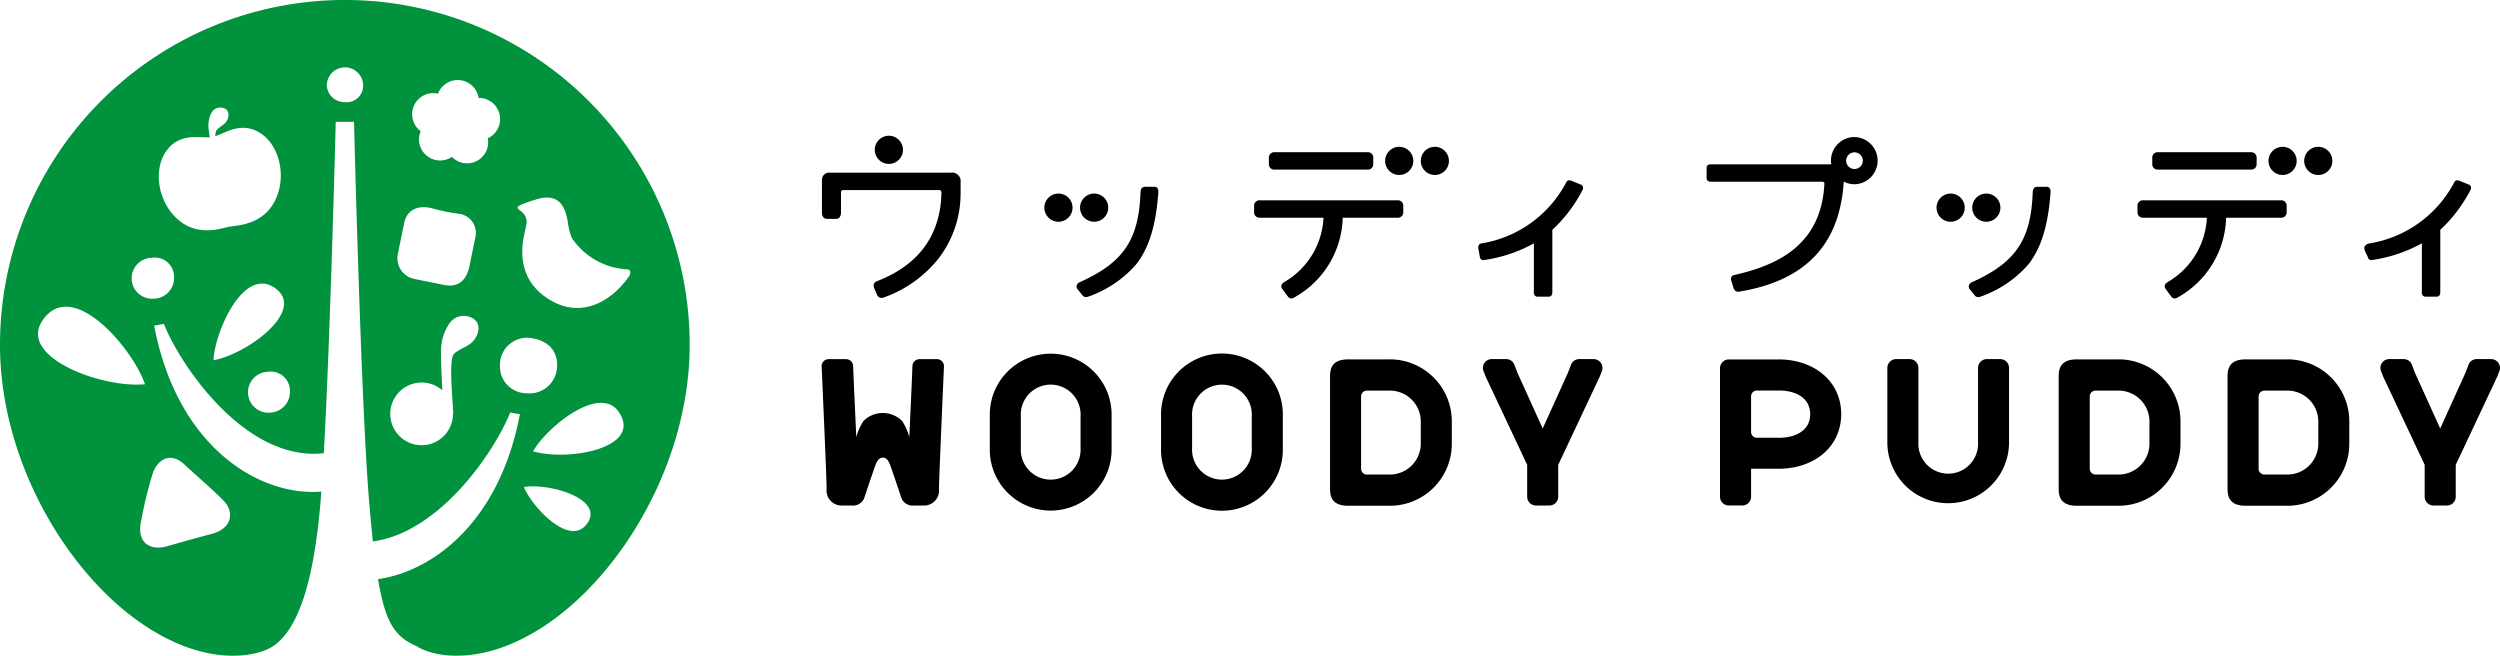 <svg xmlns="http://www.w3.org/2000/svg" width="299.962" height="78.68" viewBox="0 0 299.962 78.68"><g id="logo" transform="translate(-18.038 -261.703)"><path id="&#x30D1;&#x30B9;_230" data-name="&#x30D1;&#x30B9; 230" d="M59.415,261.7a41.373,41.373,0,0,0-41.377,41.374c0,13.773,7.887,27.228,17.075,33.492,7.813,5.327,13.875,3.895,15.7,2.663,3.358-2.263,4.957-8.832,5.68-17.252.035-.4.067-.834.1-1.293-7.337.613-17.286-5.249-20.057-19.912l1.172-.2c1.873,4.8,9.717,16.581,19.184,15.508.8-14.389,1.429-39.763,1.429-39.763h2.194s.846,34.36,1.822,45.657c.136,1.566.274,3.148.439,4.693C71,325.55,77.552,315.534,79.25,311.2l1.168.2c-2.4,12.717-10.216,18.8-17.024,19.794.821,4.7,1.725,6.81,4.623,8.033,1.828,1.232,7.886,2.664,15.7-2.663C92.9,330.3,100.79,316.85,100.79,303.077A41.375,41.375,0,0,0,59.415,261.7M23.135,300.16c3.591-5.306,10.9,3.483,12.3,7.649-5.256.485-15.262-3.275-12.3-7.649M40.17,317.441c1.473,1.367,4,3.54,4.886,4.553s1.046,3.064-1.631,3.771-5.353,1.486-5.353,1.486c-2.334.614-3.638-.712-3.095-3.051a48.6,48.6,0,0,1,1.407-5.761c.559-1.53,2.042-2.619,3.786-1m-3.691-19.9a2.454,2.454,0,1,1-.244-4.9,2.3,2.3,0,0,1,2.683,2.247,2.486,2.486,0,0,1-2.439,2.655m2.989-9.431c-2.476-2.083-3.076-5.981-1.512-8.233,1.579-2.281,3.929-1.615,5.256-1.7-.059-.318-.117-.676-.151-1.047a3.419,3.419,0,0,1,.3-1.8,1.212,1.212,0,0,1,1.434-.68c.914.208.773,1.307.233,1.844-.3.293-.978.665-1.069.957a1.41,1.41,0,0,0-.076.588c1.273-.41,3.2-1.838,5.48-.305s3.127,5.378,1.578,8.218c-1.5,2.768-4.476,2.788-5.385,2.953s-3.689,1.236-6.092-.8m4.186,16.827c.152-3.461,3.769-11.7,7.639-8.465,3.191,2.669-3.555,7.685-7.639,8.465m6.732,6.284a2.453,2.453,0,1,1-.241-4.9,2.306,2.306,0,0,1,2.684,2.245,2.485,2.485,0,0,1-2.443,2.654m9.029-37.257a2.111,2.111,0,0,1-2.161-2.053,2.181,2.181,0,0,1,4.355-.1,1.992,1.992,0,0,1-2.194,2.155m6.347,18.282c.3-1.463.447-2.182.777-3.78.327-1.621,1.706-2.228,3.488-1.729a23.021,23.021,0,0,0,2.946.606,2.319,2.319,0,0,1,2.084,2.941c-.3,1.439-.448,2.188-.669,3.283-.342,1.685-1.275,2.693-3.074,2.326,0,0-2.523-.509-3.674-.743a2.528,2.528,0,0,1-1.878-2.9m8.695,10.708c-.574.429-1.82.89-2.043,1.356-.5,1-.046,5.668.006,6.89a.346.346,0,0,1-.029.135,3.761,3.761,0,1,1-1.279-2.8c-.09-1.835-.192-4.176-.148-4.993a5.855,5.855,0,0,1,.955-2.966,2.087,2.087,0,0,1,2.6-.8c1.49.579.984,2.4-.06,3.181m2.15-23.935a2.54,2.54,0,0,1-2.8,2.265,2.511,2.511,0,0,1-1.547-.765,2.5,2.5,0,0,1-1.67.425,2.536,2.536,0,0,1-2.262-2.793,2.35,2.35,0,0,1,.19-.706,2.535,2.535,0,0,1,1.781-4.557,2.22,2.22,0,0,1,.292.059,2.534,2.534,0,0,1,4.877.515,2.144,2.144,0,0,1,.3,0,2.537,2.537,0,0,1,.794,4.831,2.408,2.408,0,0,1,.04.726m1.426,26.513a3.25,3.25,0,0,1,3.641-3.284c2.4.321,3.374,1.856,3.2,3.6a3.3,3.3,0,0,1-3.639,3.034,3.194,3.194,0,0,1-3.2-3.35m10.6,18.766c-1.981,3.349-6.718-1.688-7.729-4.162,3.165-.486,9.357,1.408,7.729,4.162M82,315.852c1.71-3.015,8.683-8.694,10.648-4.055,1.629,3.833-6.664,5.228-10.648,4.055m1.788-18.307c-4.514-2.912-2.79-7.766-2.618-8.758a1.642,1.642,0,0,0-.741-1.829c-.5-.364-.289-.508.289-.758a13.95,13.95,0,0,1,1.513-.52c2.993-1.021,3.659,1.027,3.935,2.653a7.542,7.542,0,0,0,.487,1.933,8.554,8.554,0,0,0,6.617,3.753c.467.013.5.482.218.875-2.228,3.165-5.926,5.1-9.7,2.651" fill="#00923c"></path><path id="&#x30D1;&#x30B9;_231" data-name="&#x30D1;&#x30B9; 231" d="M207.665,283.834c-.1-.043-.332-.136-.6-.244l-.43-.176a.878.878,0,0,0-.312-.077.393.393,0,0,0-.364.253,14.028,14.028,0,0,1-10.17,7.321.441.441,0,0,0-.3.173.607.607,0,0,0-.067.459l.021.126c.058.329.14.782.163.9a.392.392,0,0,0,.415.34.818.818,0,0,0,.117-.009,17.377,17.377,0,0,0,5.942-2v5.945a.433.433,0,0,0,.433.457h1.326c.285,0,.457-.19.457-.512v-7.515a17.153,17.153,0,0,0,3.574-4.684.616.616,0,0,0,.091-.5.474.474,0,0,0-.3-.258"></path><path id="&#x30D1;&#x30B9;_232" data-name="&#x30D1;&#x30B9; 232" d="M314.509,284.091a.46.46,0,0,0-.3-.257c-.094-.042-.3-.126-.552-.227l-.475-.193a.879.879,0,0,0-.313-.077.393.393,0,0,0-.364.253,14.029,14.029,0,0,1-10.172,7.321.847.847,0,0,0-.537.3.419.419,0,0,0-.078.33,3.156,3.156,0,0,0,.3.742,1.751,1.751,0,0,1,.128.283.4.4,0,0,0,.416.339.784.784,0,0,0,.116-.009,17.384,17.384,0,0,0,5.945-2v5.945a.432.432,0,0,0,.432.458h1.324c.287,0,.457-.192.457-.513v-7.513a17.241,17.241,0,0,0,3.574-4.687.614.614,0,0,0,.093-.5"></path><path id="&#x30D1;&#x30B9;_233" data-name="&#x30D1;&#x30B9; 233" d="M156.5,284.117h-1.04c-.4,0-.56.206-.58.733-.217,5.685-2.08,8.4-7.385,10.756a.535.535,0,0,0-.267.359.448.448,0,0,0,.069.4c.038.046.093.114.156.193.139.171.321.4.469.587a.519.519,0,0,0,.424.2.878.878,0,0,0,.339-.077,13.493,13.493,0,0,0,5.711-3.888c1.5-1.931,2.333-4.631,2.618-8.5a.822.822,0,0,0-.126-.632.5.5,0,0,0-.388-.138"></path><path id="&#x30D1;&#x30B9;_234" data-name="&#x30D1;&#x30B9; 234" d="M145.039,284.928a1.691,1.691,0,1,0,1.688,1.69,1.692,1.692,0,0,0-1.688-1.69"></path><path id="&#x30D1;&#x30B9;_235" data-name="&#x30D1;&#x30B9; 235" d="M149.32,288.309a1.69,1.69,0,1,0-1.691-1.691,1.691,1.691,0,0,0,1.691,1.691"></path><path id="&#x30D1;&#x30B9;_236" data-name="&#x30D1;&#x30B9; 236" d="M263.553,284.117h-1.037c-.407,0-.565.2-.585.733-.217,5.685-2.082,8.4-7.386,10.756a.538.538,0,0,0-.269.362.453.453,0,0,0,.074.4c.062.079.178.224.306.382.107.13.22.272.319.4a.514.514,0,0,0,.421.2.862.862,0,0,0,.34-.077,13.487,13.487,0,0,0,5.71-3.888c1.5-1.931,2.333-4.63,2.619-8.5a.825.825,0,0,0-.127-.634.5.5,0,0,0-.385-.136"></path><path id="&#x30D1;&#x30B9;_237" data-name="&#x30D1;&#x30B9; 237" d="M252.083,284.928a1.691,1.691,0,1,0,1.693,1.69,1.691,1.691,0,0,0-1.693-1.69"></path><path id="&#x30D1;&#x30B9;_238" data-name="&#x30D1;&#x30B9; 238" d="M256.367,288.309a1.69,1.69,0,1,0-1.69-1.691,1.693,1.693,0,0,0,1.69,1.691"></path><path id="&#x30D1;&#x30B9;_239" data-name="&#x30D1;&#x30B9; 239" d="M185.92,279.319a1.69,1.69,0,1,0,1.692,1.69,1.693,1.693,0,0,0-1.692-1.69"></path><path id="&#x30D1;&#x30B9;_240" data-name="&#x30D1;&#x30B9; 240" d="M190.2,279.319a1.689,1.689,0,1,0,1.688,1.69,1.693,1.693,0,0,0-1.688-1.69"></path><path id="&#x30D1;&#x30B9;_241" data-name="&#x30D1;&#x30B9; 241" d="M170.989,282.051h11.12a.639.639,0,0,0,.7-.608v-.8a.642.642,0,0,0-.707-.676H170.99a.642.642,0,0,0-.706.676v.8a.639.639,0,0,0,.705.608"></path><path id="&#x30D1;&#x30B9;_242" data-name="&#x30D1;&#x30B9; 242" d="M185.7,285.737H169.217a.64.64,0,0,0-.706.671v.807a.64.64,0,0,0,.7.61h7.626a9.434,9.434,0,0,1-4.57,7.641c-.094.058-.169.107-.222.143a.589.589,0,0,0-.268.367.561.561,0,0,0,.13.409c.044.059.1.134.155.214.143.2.322.453.487.661a.553.553,0,0,0,.423.26.734.734,0,0,0,.379-.137c.038-.022.087-.053.148-.087a11.271,11.271,0,0,0,5.646-9.471h6.558a.641.641,0,0,0,.706-.61v-.807a.641.641,0,0,0-.71-.671"></path><path id="&#x30D1;&#x30B9;_243" data-name="&#x30D1;&#x30B9; 243" d="M291.913,279.319a1.689,1.689,0,1,0,1.69,1.69,1.691,1.691,0,0,0-1.69-1.69"></path><path id="&#x30D1;&#x30B9;_244" data-name="&#x30D1;&#x30B9; 244" d="M296.2,279.319a1.69,1.69,0,1,0,1.686,1.69,1.694,1.694,0,0,0-1.686-1.69"></path><path id="&#x30D1;&#x30B9;_245" data-name="&#x30D1;&#x30B9; 245" d="M276.981,282.051H288.1a.639.639,0,0,0,.7-.608v-.8a.644.644,0,0,0-.707-.676H276.982a.642.642,0,0,0-.706.676v.8a.639.639,0,0,0,.7.608"></path><path id="&#x30D1;&#x30B9;_246" data-name="&#x30D1;&#x30B9; 246" d="M291.694,285.737H275.211a.64.64,0,0,0-.707.671v.807a.64.64,0,0,0,.7.61h7.625a9.434,9.434,0,0,1-4.57,7.641c-.094.058-.169.107-.224.143a.587.587,0,0,0-.265.367.558.558,0,0,0,.128.409c.045.059.1.134.155.214.144.2.323.453.488.661a.555.555,0,0,0,.423.26.732.732,0,0,0,.378-.137c.038-.022.088-.053.149-.087a11.271,11.271,0,0,0,5.646-9.471h6.56a.642.642,0,0,0,.705-.61v-.807a.642.642,0,0,0-.712-.671"></path><path id="&#x30D1;&#x30B9;_247" data-name="&#x30D1;&#x30B9; 247" d="M240.554,278.146a2.832,2.832,0,0,0-2.83,2.831,2.792,2.792,0,0,0,.043.44c-.016,0-.03,0-.048,0H223.308c-.453,0-.505.258-.505.454v1.157c0,.316.176.478.524.478h13.25a.45.45,0,0,1,.318.077c.05.053.045.14.036.248l0,.043c-.436,7.5-6,9.726-10.8,10.827a.5.5,0,0,0-.344.22.7.7,0,0,0,0,.534c.051.158.086.276.119.387s.068.227.112.364c.1.337.294.5.582.5a.816.816,0,0,0,.171-.018c7.933-1.328,12.017-5.656,12.49-13.2a2.789,2.789,0,0,0,1.287.324,2.831,2.831,0,0,0,0-5.661m0,3.83a1,1,0,1,1,1-1,1,1,0,0,1-1,1"></path><path id="&#x30D1;&#x30B9;_248" data-name="&#x30D1;&#x30B9; 248" d="M132.116,282.419H117.6a.861.861,0,0,0-.941.913v3.874c0,.477.232.761.626.761h1.1c.384,0,.56-.39.56-.752v-2.423c0-.188.085-.282.256-.282h11.523a.252.252,0,0,1,.2.07.5.5,0,0,1,.071.349l0,.027c-.148,5.046-2.769,8.581-7.789,10.507a.548.548,0,0,0-.29.757c.064.184.152.392.247.611.03.075.064.151.1.232a.6.6,0,0,0,.543.388.665.665,0,0,0,.24-.046,14.632,14.632,0,0,0,6.633-4.722,12.815,12.815,0,0,0,2.615-7.692c.006-.292.005-.58,0-.886,0-.159,0-.323,0-.5a1.037,1.037,0,0,0-1.171-1.189"></path><path id="&#x30D1;&#x30B9;_249" data-name="&#x30D1;&#x30B9; 249" d="M124.694,281.371A1.69,1.69,0,1,0,123,279.682a1.691,1.691,0,0,0,1.693,1.689"></path><path id="&#x30D1;&#x30B9;_250" data-name="&#x30D1;&#x30B9; 250" d="M136.8,315.485v-3.866a7.308,7.308,0,1,1,14.612,0v3.866a7.308,7.308,0,1,1-14.612,0m3.723-3.866v3.866a3.587,3.587,0,1,0,7.165,0v-3.866a3.587,3.587,0,1,0-7.165,0"></path><path id="&#x30D1;&#x30B9;_251" data-name="&#x30D1;&#x30B9; 251" d="M157.346,315.485v-3.866a7.307,7.307,0,1,1,14.609,0v3.866a7.307,7.307,0,1,1-14.609,0m3.726-3.866v3.866a3.584,3.584,0,1,0,7.159,0v-3.866a3.584,3.584,0,1,0-7.159,0"></path><path id="&#x30D1;&#x30B9;_252" data-name="&#x30D1;&#x30B9; 252" d="M123.963,316.613c.386,0,.639.285.835.776.179.427,1.152,3.344,1.406,4.1a1.439,1.439,0,0,0,1.459.873h1.278a1.808,1.808,0,0,0,1.761-2.03c0-1.239.6-14.694.6-14.694a.841.841,0,0,0-.845-.843l-2.1,0a.872.872,0,0,0-.843.844c0,.468-.371,8.5-.371,8.5a7.04,7.04,0,0,0-.855-1.913,3.277,3.277,0,0,0-4.655,0,7.04,7.04,0,0,0-.855,1.913s-.371-8.031-.371-8.5a.872.872,0,0,0-.844-.844l-2.1,0a.84.84,0,0,0-.842.843s.6,13.455.6,14.694a1.81,1.81,0,0,0,1.764,2.03h1.275a1.44,1.44,0,0,0,1.46-.873c.254-.751,1.228-3.668,1.407-4.1.2-.491.447-.776.834-.776"></path><path id="&#x30D1;&#x30B9;_253" data-name="&#x30D1;&#x30B9; 253" d="M209.258,304.789l-.564,0h-.631l-.543,0a1.056,1.056,0,0,0-1.021.78l-.345.89-3.015,6.661-3.017-6.661-.348-.89a1.053,1.053,0,0,0-1.018-.78l-.546,0h-.626l-.564,0a1.058,1.058,0,0,0-1.056,1.056,1,1,0,0,0,.054.332l.279.721,4.98,10.578V321.3a1.054,1.054,0,0,0,1.057,1.057h1.608A1.057,1.057,0,0,0,205,321.3v-3.821l4.977-10.578.281-.721a1.084,1.084,0,0,0,.053-.332,1.057,1.057,0,0,0-1.053-1.056"></path><path id="&#x30D1;&#x30B9;_254" data-name="&#x30D1;&#x30B9; 254" d="M258.038,304.789H256.43a1.057,1.057,0,0,0-1.056,1.056v8.937a3.583,3.583,0,1,1-7.158,0v-8.937a1.059,1.059,0,0,0-1.058-1.056h-1.612a1.058,1.058,0,0,0-1.055,1.056v8.937a7.3,7.3,0,1,0,14.6,0v-8.937a1.058,1.058,0,0,0-1.056-1.056"></path><path id="&#x30D1;&#x30B9;_255" data-name="&#x30D1;&#x30B9; 255" d="M231.469,304.83h-6a1.056,1.056,0,0,0-1.057,1.057V321.3a1.056,1.056,0,0,0,1.057,1.055h1.615a1.056,1.056,0,0,0,1.058-1.055v-3.355h3.33c4.077,0,7.469-2.476,7.484-6.557-.015-4.075-3.407-6.56-7.484-6.56m0,9.4h-2.631a.7.7,0,0,1-.7-.67v-4.3a.7.7,0,0,1,.7-.7h2.631c2.1,0,3.757.93,3.761,2.839s-1.66,2.83-3.761,2.836"></path><path id="&#x30D1;&#x30B9;_256" data-name="&#x30D1;&#x30B9; 256" d="M316.943,304.789l-.562,0h-.629l-.546,0a1.053,1.053,0,0,0-1.018.78l-.344.89-3.019,6.661-3.017-6.661-.345-.89a1.054,1.054,0,0,0-1.015-.78l-.549,0h-.625l-.567,0a1.059,1.059,0,0,0-1.054,1.056,1.083,1.083,0,0,0,.051.332l.281.721,4.977,10.578V321.3a1.057,1.057,0,0,0,1.054,1.057h1.615a1.057,1.057,0,0,0,1.058-1.057v-3.821l4.976-10.578.279-.721a1,1,0,0,0,.056-.332,1.057,1.057,0,0,0-1.057-1.056"></path><path id="&#x30D1;&#x30B9;_257" data-name="&#x30D1;&#x30B9; 257" d="M272.355,304.823H267.22c-2,0-2.172,1.192-2.172,2.066v13.432c0,.875.171,2.066,2.172,2.066h5.135a7.441,7.441,0,0,0,7.308-7.533v-2.5a7.441,7.441,0,0,0-7.308-7.534m3.584,10.031a3.716,3.716,0,0,1-3.584,3.79h-2.88a.7.7,0,0,1-.7-.7v-8.67a.7.7,0,0,1,.7-.7h2.88a3.716,3.716,0,0,1,3.584,3.79Z"></path><path id="&#x30D1;&#x30B9;_258" data-name="&#x30D1;&#x30B9; 258" d="M184.926,304.823h-5.135c-2,0-2.169,1.192-2.169,2.066v13.432c0,.875.169,2.066,2.169,2.066h5.135a7.439,7.439,0,0,0,7.307-7.533v-2.5a7.439,7.439,0,0,0-7.307-7.534m3.584,10.031a3.716,3.716,0,0,1-3.584,3.79h-2.879a.7.7,0,0,1-.7-.7v-8.67a.7.7,0,0,1,.7-.7h2.879a3.716,3.716,0,0,1,3.584,3.79Z"></path><path id="&#x30D1;&#x30B9;_259" data-name="&#x30D1;&#x30B9; 259" d="M292.616,304.823H287.48c-2,0-2.17,1.192-2.17,2.066v13.432c0,.875.17,2.066,2.17,2.066h5.136a7.437,7.437,0,0,0,7.3-7.533v-2.5a7.437,7.437,0,0,0-7.3-7.534m3.583,10.031a3.716,3.716,0,0,1-3.583,3.79h-2.879a.7.7,0,0,1-.7-.7v-8.67a.7.7,0,0,1,.7-.7h2.879a3.716,3.716,0,0,1,3.583,3.79Z"></path></g></svg>